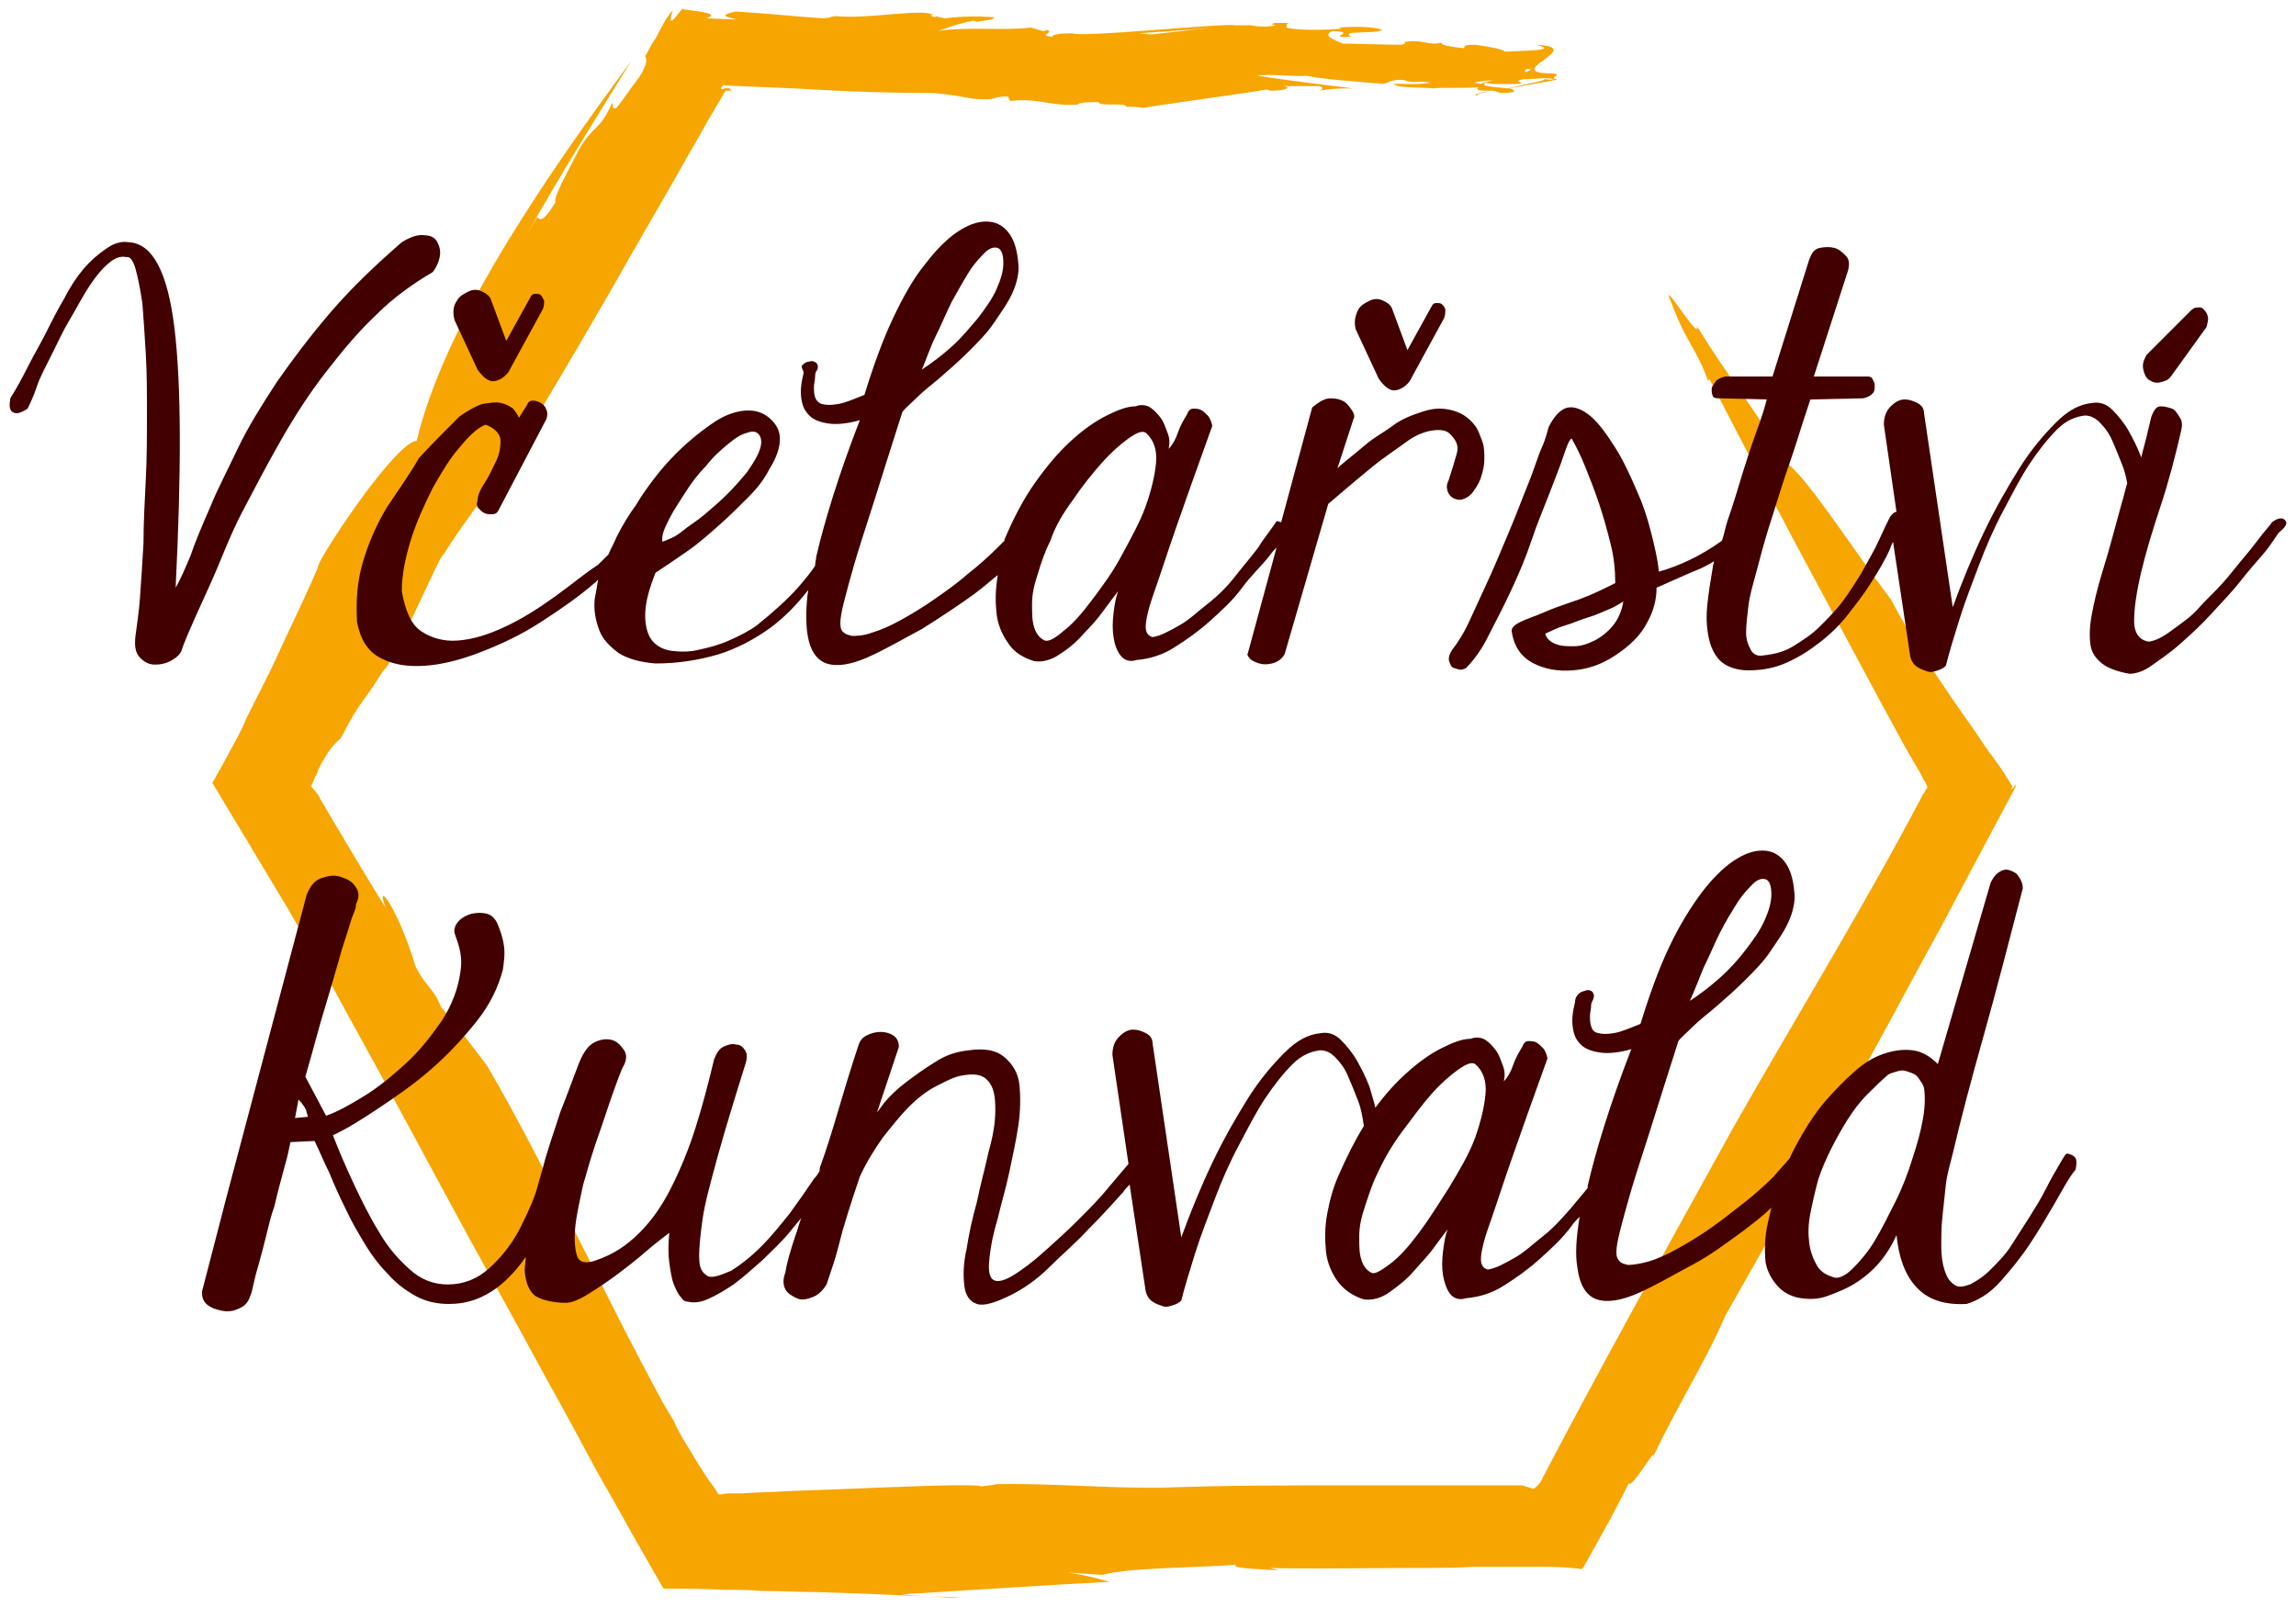 <?xml version="1.0" encoding="utf-8"?>
<!-- Generator: Adobe Illustrator 27.8.1, SVG Export Plug-In . SVG Version: 6.00 Build 0)  -->
<svg version="1.1" id="Logo" xmlns="http://www.w3.org/2000/svg" xmlns:xlink="http://www.w3.org/1999/xlink" x="0px" y="0px"
	 viewBox="0 0 200 140" style="enable-background:new 0 0 200 140;" xml:space="preserve">
<style type="text/css">
	.st0{fill:#F7A500;}
	.st1{fill:#420000;}
</style>
<g>
	<g>
		<path class="st0" d="M134.5,6.9h-0.1H134.5z"/>
		<path class="st0" d="M81.2,139.1c0.6,0,1.3,0.1,2.5,0.1C82.9,139.1,82,139.1,81.2,139.1z"/>
		<path class="st0" d="M175.5,68.3v0.2l-0.3,0.3c0-0.1,0.1-0.2,0.1-0.3c-0.5-0.8-1-1.6-1.6-2.4l-0.8-1.1l-0.6-0.9
			c-0.8-1.2-1.7-2.4-2.5-3.6c-1.7-2.5-3.4-5.1-5.1-8.3c-3.2-4.2-7.2-10.5-9-11.8c-3.1-5.2-4.8-7-7.9-12c0.4,1.6-3.4-4.7-2.2-2
			c1.4,3.7,2,3.6,3.2,6.8l0.1-0.2c3.3,6.4,6.6,12.7,10,19c1.7,3.2,3.4,6.3,5.1,9.5c0.9,1.6,1.7,3.2,2.6,4.7l0.7,1.2l0.3,0.6l0.1,0.1
			l0.2,0.5l-0.2,0.3l-0.1,0.2l-0.1,0.1l-0.2,0.4c-4.9,9.3-10.9,19.1-16.3,28.6c-5.7,10.3-11.9,21.5-16.6,30.5
			c-0.2,0.5-0.5,0.8-0.8,1c-0.4-0.1-0.7-0.2-1-0.3h-0.1h-0.1h-0.2c-0.3,0-0.6,0-0.9,0c-0.6,0-1.2,0-1.8,0c-1.2,0-2.5,0-3.8,0
			c-2.6,0-5.3,0-8,0c-5.4,0-11,0-16.3,0.2c0.2,0,0.4,0,0.5,0c-5.6,0.1-9.8-0.4-15.2-0.3c0,0.1-0.8,0.1-1.2,0.2
			c-0.3-0.2-4-0.1-8.9,0.1c-2.4,0.1-5.2,0.2-7.9,0.3c-1.4,0.1-2.7,0.1-4.1,0.2h-0.5h-0.2h-0.4c-0.3,0-0.6,0.1-0.9,0.1
			c-0.3-0.5-0.6-0.9-0.9-1.3c-0.6-0.9-1.1-1.7-1.5-2.4c-0.9-1.4-1.4-2.4-1.5-2.7c-0.3-0.5-0.6-1-0.9-1.5
			c-5.5-10.1-10.4-21-15.4-29.5c-1.3-1.7-2.8-3.7-4-5.1c-0.6-1.6-1.3-1.7-2.2-3.5c-1.6-5.3-3.6-7.7-2.6-5.1
			c-1.2-1.9-2.3-3.8-3.4-5.6c-0.5-0.9-1.1-1.8-1.6-2.7c-0.2-0.4-0.5-0.8-0.7-1.2c-0.1-0.2-0.2-0.4-0.3-0.5l-0.5-0.6l0.3-0.7l0.2-0.4
			l0.1-0.2v-0.1l0.1-0.2c0.7-1.4,1.3-2.1,1.9-2.6c1.8-3.5,1.5-2.4,3.7-5.9c0.9-0.6,4.6-9.4,5.3-10.3l-0.3,0.6
			c2.5-4.1,4.8-6.5,7.2-10.5c3.2-5.3,6.5-10.9,9.6-16.4c1.6-2.8,3.2-5.5,4.7-8.2c0.8-1.3,1.5-2.7,2.3-4c0.2-0.4,0.5-0.8,0.7-1.2
			l0.3-0.5c0.2,0,0.3,0,0.5,0c-0.1-0.3-0.3-0.2-0.6-0.2c-0.1,0.1-0.2,0.1-0.3,0L63,7.4c0.2,0.1,4.8,0.2,8,0.4
			c3.4,0.2,6.9,0.3,10.3,0.3c1.3,0.1,2.9,0.4,3.5,0.5c2.3,0.2,1.4-0.2,3-0.2L88,8.8c2.5-0.3,3.6,0.5,5.9,0.3c0.1-0.2,1-0.2,1.8-0.2
			c0,0.4,2.5,0,2.4,0.4c0.5,0,0.9,0,1.5,0.1c0.9-0.2,9.8-1.4,10.7-1.6l0.4,0.1c1.3,0,1.9-0.3,1.1-0.4h1.4h0.2h1.4
			c0.3,0,0.6,0.2,0.2,0.4c0.9-0.2,2-0.2,2.9-0.2c-2.6-0.3-5.7-0.7-8.4-1.1c1.1-0.2,3.1,0.1,4.3,0c1.4,0.3,4.3,0.5,6.6,0.7
			c0.5,0,0.8-0.5,2-0.3c0.6,0.3,1.3,0,2.2,0.2c-1.1,0.2-2.1,0.1-3.2,0.1c0.2,0.4,2.7,0.3,3.5,0.4c0.4-0.1,2.5,0,3.9-0.1
			c-0.4,0.3,0.3,0.3,1.1,0.3c-1.1,0.2-1.8,0.4-1.2,0.4c-0.1-0.1,0.4-0.2,1.2-0.4c0.3,0,0.5,0.1,0.8,0.2c0.9,0,1.5-0.1,1.1-0.2
			c0.1-0.1-0.1-0.2-0.4-0.2c2.2-0.4,4.7-0.8,4.2-0.8c-0.8-0.1,0.6-0.4-0.3-0.5c-4.9,0,3.2-2.3-1.5-2.5c2,0.5-0.7,0.5-2.7,0.6
			c-0.2-0.2-1.1-0.4-2.6-0.6c-1.3,0-0.8,0.2-1,0.3c-0.7-0.1-2.1-0.2-1.9-0.5c-1,0.3-1.6-0.2-2.8-0.1c-1.1,0.1,0.1,0.1-0.7,0.3
			c-1.6,0-3.8-0.1-5.1-0.1c-0.5-0.2-2-0.7-0.9-1.1c2.4,0.1-0.9,0.6,1.6,0.5c-1.1-0.6,2.2-0.2,2.7-0.6c-0.8-0.3-2.4-0.3-3.8-0.2
			l0.3,0.1c-1.2,0.1-3.6,0.2-4.9-0.1c0.3-0.2-0.3-0.4,0.6-0.4H111c-0.2,0.1-0.4,0.1,0.1,0.2c-0.8,0.2-1.6,0.1-2.2,0c0,0-0.6,0-1.3,0
			c0.2,0,0.2,0,0,0c-1-0.2-13.5,1.1-14.2,0.7c-0.9,0-1.9,0.1-1.7,0.3c-1.5-0.1,0.4-0.4-0.6-0.6c0,0,0.1,0.1-0.3,0.1l-1-0.3
			c-2.3,0.3-5.7-0.1-8.1,0.3c0.7-0.2,1.5-0.6,3.1-0.9l0.3,0.1c0.2-0.1,1.5-0.1,1.5-0.4c-1.5-0.1-2.7-0.1-4.3,0.1
			c-0.3-0.1-0.6-0.1-0.8-0.2v0.1C81,1.4,81,1.3,81.2,1.3h0.1c-0.9-0.6-5.8,0.4-8.5,0.1c-0.8,0.1-0.1,0.1-1.1,0.2
			c-2.8-0.2-4.6-0.4-7.6-0.6c-1.3,0.3-1.2,0.4,0.1,0.7l-2.7-0.1C62.8,1.2,61,1,59.4,0.8c-0.7,0.9-1.3,1.7-0.8,0.1
			c-0.3,0.3-0.7,0.9-1.1,1.7c-0.2,0.4-0.4,0.8-0.7,1.2c-0.2,0.4-0.5,0.9-0.6,1.1c0.1,0.2,0.3,0.5-0.5,1.8c-1.3,1.7-0.9,1.3-2,2.7
			C53.2,9.6,53.5,9,53.3,9c-1.1,2.5-1.6,1.8-2.9,4.1c-0.7,1.4-2.3,4.2-2,4.5c-1.1,1.8-1.4,1.6-1.6,1.3l-0.9,1.5
			c2.8-5,6-10.1,9.1-15.1c-7.7,10.4-16.3,23-18.7,33.1c-1.9,0.1-8.8,10.6-8.6,11c-1,2.4-2.2,4.8-3.3,7.2c-0.7,1.6-1.5,3.1-2.3,4.7
			l-0.6,1.2l-0.3,0.7l-0.5,1c-0.7,1.3-1.4,2.6-2.2,4c1.3,2.2,2.6,4.3,3.9,6.5c0.9,1.5,1.8,3,2.7,4.5c1.8,3.1,3.6,6.2,5.3,9.4
			c3.5,6.3,7,12.9,10.6,19.5c1.6,2.9,4,7.2,6.7,12.2c1.4,2.5,2.8,5.1,4.2,7.7c0.7,1.3,1.5,2.6,2.2,3.9c1.2,2.2,2.5,4.4,3.7,6.5
			c1.8,0,3.5,0,5.2,0.1c1.1,0,2.2,0,3.3,0.1c1.7,0,3.4,0.1,4.9,0.1c3.1,0.1,5.8,0.2,7.8,0.3c0.8,0,1.5,0.1,2.2,0.1
			c-0.7,0-1.3-0.1-2.7-0.2c6.5-0.4,12.5-0.8,18.2-1.1c-1-0.2-1.2-0.4-3.6-0.8l2.9,0.2c2.7-0.7,8.8-0.6,11.7-0.9
			c-0.6,0.3,1.7,0.4,3.7,0.5l-0.8-0.2c3.8,0.1,7.9,0,12,0c2,0,4,0,5.9-0.1c2.2,0,4.3,0,6.2,0c1.3,0,2.4,0.1,3.1,0.2
			c0-0.1,0.1-0.1,0.1-0.1l2.5-4.5l1.5-2.9c0.2,0.7,3.1-4.5,1.8-1.6c2-4.5,4.7-8.6,6.6-13c4.1-7.2,8.3-14.7,12.5-22.3
			c2.1-3.8,4.1-7.6,6.2-11.4c2.2-4.1,4.4-8.3,6.6-12.4L175.5,68.3z M133,6c0.5,0,0.4,0.1-0.1,0.3C132.8,6.2,132.8,6.1,133,6z
			 M132.5,7.3c0-0.2-0.4-0.2-0.2-0.3c0.1,0,0.3-0.1,0.5-0.1c1,0,2-0.2,2.5,0c-0.2,0.1-0.5,0-0.8,0c0.3,0.1-1.5,0.4-3.2,0.8
			c-0.9-0.1-2.7-0.2-1.8-0.5C129.8,7.4,131.6,7.3,132.5,7.3z M130.1,7c-0.5,0.1-0.9,0.2-1.1,0.3l-0.6-0.1C128.8,7.1,129.4,7,130.1,7
			z M105.6,2.4c-2.5,0.3-5.4,0.6-5.2,0.6c-0.5,0-0.9-0.1-1.2-0.1C100.8,2.8,103.7,2.6,105.6,2.4z"/>
	</g>
	<g>
		<path class="st1" d="M21.1,44.6c1.1-2.1,2.2-4.2,3.4-6.3c1.2-2.1,2.5-4.1,3.9-5.9c1.4-1.8,2.8-3.5,4.4-5c1.5-1.5,3.2-2.7,4.9-3.7
			c0.3-0.4,0.5-0.8,0.6-1.3s0-0.9-0.2-1.3c-0.2-0.4-0.6-0.6-1.1-0.6c-0.5-0.1-1.2,0.1-2,0.6c-2.3,2-4.4,4-6.2,6.1s-3.3,4.1-4.7,6.1
			c-1.3,2-2.5,3.9-3.4,5.8s-1.8,3.6-2.4,5.1c-0.7,1.6-1.3,3-1.7,4.2c-0.5,1.2-0.9,2.1-1.3,2.8c0.5-10.1,0.5-17.6-0.1-22.6
			c-0.6-4.9-1.9-7.4-4-7.5c-0.7-0.1-1.3,0.1-2,0.6c-0.6,0.4-1.3,1-1.9,1.7C6.7,24.1,6.1,25,5.6,26C5,27,4.5,28,4,29s-1.1,2-1.6,3
			s-1,1.9-1.5,2.7c-0.1,0.6-0.1,1,0.2,1.2c0.3,0.2,0.7,0.1,1.3-0.3c0.2-0.4,0.5-1,0.8-1.9s0.8-1.8,1.3-2.8s1-2.1,1.6-3.1
			s1.1-2,1.7-2.9s1.1-1.5,1.7-2c0.6-0.5,1.1-0.6,1.5-0.5c0.3-0.1,0.6,0.3,0.8,1s0.4,1.7,0.6,3c0.1,1.3,0.2,2.7,0.3,4.4
			s0.1,3.5,0.1,5.3s0,3.8-0.1,5.7c-0.1,1.9-0.2,3.8-0.2,5.5c-0.1,1.7-0.2,3.3-0.3,4.7s-0.3,2.6-0.4,3.4c-0.1,0.9,0,1.5,0.4,1.9
			s0.8,0.6,1.3,0.6s1-0.1,1.5-0.4s0.8-0.6,0.9-1.1c0.7-1.8,1.6-3.7,2.5-5.7S20,46.7,21.1,44.6z"/>
		<path class="st1" d="M41.6,32.2c0.5,0.7,1,1.1,1.5,1s0.9-0.4,1.2-0.8l3-5.5c0.1-0.3,0.1-0.5,0.1-0.7c-0.1-0.2-0.2-0.4-0.3-0.5
			c-0.1-0.1-0.3-0.1-0.5-0.1s-0.3,0.1-0.4,0.3l-2.1,3.8l-1.3-3.5c-0.1-0.4-0.4-0.6-0.8-0.8s-0.8-0.2-1.2,0s-0.8,0.4-1,0.8
			c-0.3,0.4-0.4,1-0.2,1.7L41.6,32.2z"/>
		<path class="st1" d="M33.7,44.2c-0.9,1.5-1.6,3.1-2.1,4.8c-0.5,1.7-0.6,3.4-0.5,5.2c0.3,1.5,0.9,2.5,2,3.1s2.4,0.8,3.9,0.7
			c1.5-0.1,3.1-0.5,4.9-1.2c1.8-0.7,3.5-1.5,5.2-2.6s3.3-2.2,4.8-3.5c0.1-0.1,0.1-0.1,0.2-0.2c-0.1,0.6-0.2,1.2-0.3,1.7
			c-0.1,1,0.1,1.9,0.4,2.7s0.9,1.4,1.7,2c0.8,0.5,1.9,0.8,3.2,0.9c2,0,3.8-0.3,5.5-0.8c1.6-0.5,3.1-1.3,4.5-2.3
			c1.2-0.9,2.3-2,3.3-3.3c-0.2,1.4-0.2,2.6-0.1,3.6c0.2,1.6,0.8,2.5,1.7,2.8s2.1,0.1,3.5-0.5c1.6-0.7,3.1-1.6,4.8-2.5
			c1.6-1,3.1-2,4.5-3c0.8-0.6,1.5-1.2,2.1-1.7v0.1c-0.2,1.2-0.2,2.2-0.1,3.2s0.5,1.9,1,2.6c0.5,0.8,1.3,1.3,2.3,1.6
			c0.7,0.1,1.5-0.1,2.2-0.6c0.8-0.5,1.5-1.1,2.1-1.8c0.7-0.7,1.3-1.4,1.8-2.1s0.9-1.2,1.2-1.6c-0.2,0.5-0.3,1.1-0.4,1.9
			s-0.1,1.5,0,2.1c0.1,0.7,0.3,1.2,0.6,1.6c0.3,0.4,0.8,0.6,1.4,0.4c1.1-0.1,2.2-0.4,3.3-1.1c1.1-0.7,2.1-1.4,3.1-2.3s2-1.8,2.8-2.9
			s1.7-1.9,2.4-2.8c0.2-0.3,0.4-0.5,0.6-0.7l-2.5,9.2c-0.1,0.1,0,0.3,0.2,0.5s0.5,0.3,0.8,0.4s0.7,0.1,1.1,0s0.8-0.3,1.1-0.8
			l3.8-13.1c1.4-1.2,2.7-2.3,3.8-3.2s2.2-1.6,3-2.2s1.6-0.9,2.3-1s1.2,0,1.5,0.3c0.5,0.5,0.8,1,0.6,1.7s-0.4,1.4-0.7,2.3
			c-0.2,0.4-0.2,0.7-0.1,1s0.3,0.5,0.5,0.6s0.5,0.2,0.8,0.1s0.5-0.2,0.8-0.5c0.3-0.4,0.6-0.8,0.8-1.4s0.3-1.1,0.3-1.6s0-1.1-0.2-1.6
			s-0.3-0.9-0.6-1.3c-0.6-0.8-1.3-1.2-2.2-1.4s-1.6-0.1-2.5,0.2s-1.7,0.6-2.5,1.2s-1.6,1-2.3,1.6s-1.2,1-1.7,1.4s-0.7,0.6-0.8,0.7
			l1.4-4.3c0.1-0.1,0.1-0.4-0.1-0.7s-0.4-0.6-0.7-0.8s-0.7-0.3-1.2-0.3s-1,0.3-1.6,0.8l-2.7,10c-0.1,0-0.2-0.1-0.4-0.1
			c-0.2,0.3-0.4,0.6-0.7,1s-0.6,0.8-0.9,1.3c-0.6,0.8-1.3,1.6-2,2.5s-1.5,1.7-2.4,2.4s-1.6,1.4-2.5,1.9s-1.6,0.9-2.3,1
			c-0.4-0.1-0.6-0.4-0.6-0.9s0.2-1.5,0.7-2.9s1.1-3.3,1.9-5.6s1.9-5.4,3.2-9c-0.1-0.4-0.2-0.7-0.4-0.9s-0.4-0.4-0.6-0.5
			s-0.5-0.1-0.7-0.1s-0.4,0.2-0.5,0.5c-0.3,0.5-0.6,1-0.8,1.6s-0.5,1.1-0.8,1.4c0.1-0.5,0.1-0.9-0.1-1.4s-0.3-0.9-0.6-1.3
			s-0.6-0.7-0.9-0.9s-0.8-0.3-1.3-0.1c-0.7,0-1.5,0.3-2.5,0.8s-2,1.2-3.1,2.2s-2.1,2.2-3.1,3.6s-1.9,3.1-2.7,5c0,0,0,0,0,0.1
			c-0.2,0.2-0.4,0.4-0.6,0.6c-0.8,0.8-1.7,1.6-2.6,2.3c-0.9,0.8-1.9,1.5-2.9,2.2s-2,1.3-2.9,1.8s-1.8,0.9-2.5,1.1
			c-0.8,0.3-1.4,0.3-1.8,0.3c-0.3-0.1-0.5-0.1-0.7-0.3c-0.2-0.1-0.3-0.4-0.3-0.8s0.1-1,0.3-1.8c0.2-0.8,0.5-1.9,0.9-3.3
			s1-3.2,1.7-5.4s1.5-4.8,2.5-7.9c0.2-0.3,0.7-0.7,1.3-1.3s1.3-1.1,2.1-1.8c0.8-0.7,1.6-1.4,2.4-2.2s1.6-1.6,2.2-2.5
			s1.2-1.7,1.6-2.6c0.4-0.9,0.6-1.8,0.5-2.6c-0.1-1.2-0.4-2.1-0.9-2.7s-1.1-0.9-1.9-0.9s-1.6,0.3-2.5,0.9c-0.9,0.6-1.9,1.6-2.8,2.8
			c-1,1.2-1.9,2.8-2.8,4.7s-1.7,4.1-2.5,6.7c-1,0.4-1.7,0.7-2.3,0.8c-0.6,0.1-1,0.1-1.4,0c-0.3-0.1-0.5-0.3-0.6-0.6
			c-0.1-0.3-0.1-0.6-0.1-0.9c0-0.3,0.1-0.6,0.1-0.9s0.1-0.5,0.2-0.6c0.1-0.3,0-0.5-0.1-0.6c-0.2-0.1-0.3-0.2-0.6-0.1
			c-0.2,0-0.4,0.1-0.6,0.3s0.1,0.4,0.1,0.7c-0.2,0.8-0.3,1.5-0.2,2.2s0.3,1.1,0.7,1.5s1,0.6,1.7,0.7s1.7,0,2.7-0.3
			c-1.9,4.9-3.1,8.9-3.8,11.9c0,0.2-0.1,0.5-0.1,0.8c-0.4,0.6-0.9,1.2-1.5,1.9c-0.9,1-2.1,2.1-3.6,3.3c-0.7,0.5-1.5,0.9-2.4,1.3
			s-1.7,0.6-2.6,0.8c-0.8,0.2-1.6,0.2-2.4,0.1c-0.7-0.1-1.3-0.4-1.7-0.9s-0.6-1.3-0.6-2.2c0-1,0.3-2.2,0.9-3.7
			c0.9-0.6,1.8-1.2,2.8-1.9s1.9-1.5,2.8-2.3s1.7-1.6,2.5-2.4s1.4-1.6,1.8-2.4c0.5-0.8,0.8-1.5,0.9-2.2s0-1.3-0.5-1.9s-1.1-0.9-1.7-1
			c-0.7-0.1-1.4,0-2.2,0.3c-0.8,0.3-1.5,0.8-2.3,1.4s-1.6,1.3-2.3,2c-0.7,0.7-1.4,1.5-2,2.3s-1.1,1.5-1.5,2.2
			c-0.6,0.8-1.2,1.8-1.7,2.8c-0.2,0.5-0.5,1-0.7,1.5c-0.3,0.3-0.6,0.6-0.9,0.9C51,49.9,49.7,51,48.3,52c-1.4,1-2.8,1.9-4.3,2.6
			s-2.8,1.1-4.1,1.2c-1.2,0.1-2.3-0.2-3.2-0.8c-0.9-0.6-1.4-1.8-1.7-3.5c0-1.4,0.3-2.9,0.8-4.5s1.2-3.1,1.9-4.5
			c0.8-1.4,1.5-2.6,2.4-3.6c0.8-1,1.6-1.7,2.2-1.9c0.8,0.3,1.3,0.8,1.3,1.4s-0.1,1.2-0.4,1.8s-0.6,1.3-1,1.9s-0.6,1.1-0.6,1.5
			c-0.1,0.3-0.1,0.5,0.1,0.7s0.3,0.3,0.5,0.4s0.4,0.1,0.7,0.1c0.2,0,0.4-0.1,0.5-0.3l4.2-8c0.1-0.3,0.1-0.6,0-0.8
			c-0.1-0.3-0.3-0.5-0.5-0.6s-0.4-0.2-0.7-0.2c-0.2,0-0.4,0.1-0.5,0.4l-0.7,1.1c-0.1-0.3-0.3-0.5-0.5-0.8c-0.3-0.2-0.6-0.4-1.1-0.5
			c-0.4-0.1-1,0-1.6,0.1c-0.6,0.2-1.3,0.6-2,1.1c-1.1,1.1-2.3,2.3-3.5,3.6C35.7,41.3,34.7,42.7,33.7,44.2z M93.5,43.5
			c0.8-1.2,1.7-2.3,2.5-3.2s1.6-1.6,2.3-2.1s1.2-0.7,1.5-0.5c0.7,0.6,1,1.5,0.9,2.6s-0.4,2.4-0.9,3.8s-1.3,2.8-2.1,4.3
			s-1.7,2.7-2.6,3.9s-1.7,2.1-2.5,2.7c-0.8,0.7-1.3,0.9-1.6,0.8c-0.4-0.2-0.7-0.5-0.9-1.1c-0.2-0.6-0.2-1.2-0.2-2.1s0.2-1.7,0.5-2.6
			c0.3-1,0.6-1.9,1.1-2.9C91.9,45.9,92.6,44.7,93.5,43.5z M81.5,29.3c0.5-1,0.9-2,1.4-3c0.5-0.9,1-1.8,1.5-2.6s1-1.3,1.4-1.7
			s0.8-0.5,1.1-0.4s0.5,0.5,0.5,1.3c0,0.7-0.2,1.4-0.6,2.3s-1,1.7-1.6,2.5c-0.7,0.8-1.4,1.7-2.3,2.5s-1.7,1.4-2.6,2
			C80.7,31.3,81,30.3,81.5,29.3z M58.3,45.2c0.4-0.8,0.9-1.5,1.4-2.3s1.1-1.6,1.8-2.3c0.6-0.8,1.3-1.4,1.9-1.9s1.2-0.9,1.7-1
			c0.5-0.2,0.9-0.1,1.1,0.3s0.1,0.9-0.1,1.4s-0.6,1.1-1,1.7c-0.5,0.6-1,1.2-1.7,1.9s-1.3,1.2-2,1.8s-1.4,1-2,1.5s-1.2,0.7-1.7,0.9
			C57.6,46.6,57.9,46,58.3,45.2z"/>
		<path class="st1" d="M120.1,33c0.5,0.7,1,1.1,1.5,1s0.9-0.4,1.2-0.8l3-5.5c0.1-0.3,0.1-0.5,0.1-0.7s-0.2-0.4-0.3-0.5
			s-0.3-0.1-0.5-0.1s-0.3,0.1-0.4,0.3l-2.1,3.8l-1.3-3.5c-0.1-0.4-0.4-0.6-0.8-0.8s-0.8-0.2-1.2,0s-0.8,0.4-1,0.8s-0.4,1-0.2,1.7
			L120.1,33z"/>
		<path class="st1" d="M187.2,33.1c0.3,0.2,0.6,0.3,1,0.2s0.7-0.2,0.9-0.5l3.1-4.3c0.1-0.4,0.2-0.7,0.1-1s-0.2-0.4-0.4-0.6
			s-0.4-0.1-0.6-0.1s-0.4,0.2-0.5,0.3l-3.8,3.8c-0.3,0.5-0.4,0.9-0.3,1.3S186.9,32.9,187.2,33.1z"/>
		<path class="st1" d="M198.9,45.2c-0.3-0.1-0.6,0-1,0.3c-0.1,0.2-0.4,0.5-0.8,1s-0.9,1.2-1.5,1.9s-1.2,1.5-1.9,2.3
			s-1.5,1.5-2.2,2.3s-1.5,1.3-2.3,1.9s-1.4,0.9-2,1c-0.8-0.1-1.3-0.7-1.3-1.8s0.2-2.5,0.6-4.2s1-3.7,1.7-5.8s1.3-4.4,1.8-6.6
			c0.1-0.4,0.1-0.8-0.1-1.1s-0.4-0.7-0.7-0.8s-0.6-0.2-1-0.2s-0.6,0.4-0.8,0.9c-0.3,1.3-0.6,2.5-0.9,3.6c0,0,0,0,0-0.1
			c-0.3-0.8-0.7-1.6-1.1-2.3s-0.9-1.3-1.4-1.8s-1.1-0.7-1.7-0.6c-1.1,0.1-2.1,0.6-3.2,1.7s-2.2,2.4-3.2,4s-2.1,3.5-3.1,5.6
			s-1.9,4.3-2.7,6.5L167.6,36c0-0.4-0.2-0.7-0.6-0.9s-0.7-0.3-1.1-0.3s-0.8,0.2-1.2,0.6s-0.6,0.9-0.6,1.6l1.1,7.6c0,0,0,0-0.1,0
			c-0.2,0.1-0.4,0.3-0.5,0.5c-0.2,0.4-0.5,1-0.9,1.9s-1,1.9-1.6,3c-0.5,0.8-1,1.6-1.6,2.4s-1.3,1.5-2,2.2s-1.5,1.2-2.3,1.7
			s-1.7,0.7-2.6,0.8c-0.5,0.1-0.9-0.1-1.1-0.5s-0.4-0.8-0.4-1.5s0.1-1.4,0.2-2.3s0.4-1.9,0.7-3s0.6-2.3,1-3.6s0.8-2.5,1.2-3.8
			s0.9-2.6,1.3-3.9s0.8-2.5,1.2-3.7l4.6-0.1c0.4-0.1,0.6-0.2,0.8-0.4s0.2-0.4,0.2-0.7s-0.1-0.4-0.2-0.6s-0.3-0.2-0.5-0.2H158l3-9.3
			c0.1-0.5,0.1-0.9-0.2-1.2s-0.6-0.6-1-0.7s-0.8-0.1-1.3,0s-0.7,0.5-0.9,1l-3.2,10.2h-4.1c-0.4,0.1-0.7,0.2-0.9,0.5
			s-0.3,0.4-0.3,0.6s0,0.4,0.1,0.6s0.3,0.2,0.6,0.2l4.1,0.1c-0.2,0.8-0.5,1.7-0.9,2.8s-0.8,2.3-1.2,3.6s-0.8,2.7-1.3,4.1
			c-0.2,0.6-0.3,1.2-0.5,1.8c-1.8,1.3-3.7,2.2-5.5,2.7c-0.1-1.1-0.4-2.3-0.7-3.5s-0.7-2.4-1.2-3.5c-0.6-1.4-1.2-2.7-1.9-3.8
			s-1.4-2.1-2.1-2.7s-1.4-0.9-2-0.8s-1.2,0.7-1.7,1.7c-0.1,0.3-0.2,0.9-0.6,1.8s-0.7,2-1.2,3.2s-1,2.6-1.6,4s-1.2,2.9-1.8,4.2
			s-1.2,2.6-1.7,3.7s-1.1,2-1.5,2.5c-0.2,0.3-0.3,0.6-0.3,0.8s0.1,0.4,0.2,0.6s0.3,0.2,0.6,0.3s0.5,0,0.7-0.1
			c0.6-0.6,1.3-1.5,1.9-2.7s1.3-2.5,2-4s1.3-2.9,1.8-4.4s1.1-2.9,1.6-4.2s0.9-2.3,1.2-3.2s0.5-1.4,0.7-1.5c0.4,0.7,0.8,1.5,1.2,2.5
			s0.8,2,1.2,3.2s0.7,2.3,1,3.5s0.4,2.3,0.4,3.4c-1,0.5-2,1-3.1,1.4s-2.1,0.7-3,1.1s-1.6,0.6-2.2,0.9s-0.8,0.6-0.7,0.9
			c0.2,1.3,0.9,2.2,1.9,2.7s2.1,0.7,3.4,0.6s2.5-0.5,3.7-1.3s2.2-1.7,2.8-2.9c0.5-0.9,0.8-1.9,0.8-3c1.6-0.7,2.9-1.3,3.9-1.7
			c0.4-0.2,0.8-0.4,1.1-0.6c0,0.2-0.1,0.3-0.1,0.5c-0.2,1.2-0.4,2.4-0.5,3.5s0,2.1,0.2,2.9s0.6,1.5,1.1,1.9s1.3,0.7,2.3,0.7
			c1.2,0,2.3-0.2,3.4-0.7s2-1.1,2.9-1.8s1.7-1.5,2.4-2.4s1.4-1.8,1.9-2.6c0.7-1.1,1.3-2.1,1.7-3c0.1-0.3,0.2-0.5,0.3-0.7l1.5,10
			c0.1,0.4,0.3,0.7,0.6,0.9s0.6,0.3,0.9,0.4s0.6,0,0.9-0.1s0.5-0.2,0.7-0.4c0.3-1.2,0.7-2.5,1.2-4.1s1.1-3.1,1.7-4.7
			s1.3-3.2,2.1-4.7s1.5-2.9,2.3-4.1s1.6-2.2,2.4-3s1.6-1.1,2.4-1.2c0.5,0,0.9,0.2,1.3,0.6s0.8,0.9,1.1,1.6s0.6,1.4,0.9,2.2
			c0.2,0.5,0.3,1,0.4,1.5c-0.2,0.6-0.3,1.2-0.5,1.8c-0.6,2.2-1.1,4.1-1.6,5.7s-0.8,2.9-1,4s-0.2,1.9-0.1,2.6s0.5,1.2,1,1.6
			s1.3,0.7,2.4,0.9c0.5,0,1.2-0.2,1.9-0.7s1.6-1.1,2.5-1.9s1.8-1.6,2.7-2.6s1.8-1.9,2.5-2.8s1.5-1.8,2.1-2.5s1-1.4,1.3-1.8
			C199.4,45.7,199.2,45.4,198.9,45.2z M140.5,54.5c-0.4,0.5-1,1-1.6,1.3s-1.2,0.5-1.8,0.5s-1.1,0-1.6-0.2s-0.8-0.5-0.9-0.9
			c0.5-0.2,1-0.5,1.7-0.7s1.3-0.5,2-0.7s1.3-0.5,1.8-0.7s1-0.5,1.3-0.7C141.3,53.1,141,53.9,140.5,54.5z"/>
		<path class="st1" d="M180,100.5c-0.2,0.2-0.4,0.6-0.7,1.1s-0.7,1.2-1.1,2s-0.9,1.6-1.4,2.4s-1.1,1.7-1.6,2.5s-1.2,1.5-1.8,2.1
			s-1.2,1-1.8,1.3c-0.6,0.2-1,0.3-1.4,0s-0.6-0.6-0.8-1.2s-0.3-1.3-0.3-2.1s0-1.7,0.1-2.6s0.2-1.9,0.3-2.8s0.4-1.9,0.6-2.7
			c0.7-3,1.6-6.4,2.7-10.3c1.1-3.9,2.2-8.2,3.4-12.8c0-0.5-0.2-0.8-0.4-1.1c-0.2-0.3-0.5-0.4-0.8-0.5c-0.3-0.1-0.6,0-0.9,0.2
			s-0.5,0.5-0.7,0.9l-4.6,15.8c-0.7-0.7-1.4-1.1-2.2-1.2c-0.8-0.1-1.6,0-2.5,0.3s-1.7,0.8-2.5,1.5s-1.6,1.5-2.4,2.4
			c-0.8,0.9-1.5,1.9-2.2,3.1c-0.4,0.7-0.8,1.4-1.1,2.1c-0.4,0.5-0.9,1-1.4,1.6c-0.8,0.8-1.7,1.6-2.6,2.3s-1.9,1.5-2.9,2.2
			s-2,1.3-2.9,1.8s-1.8,0.9-2.5,1.1s-1.4,0.3-1.8,0.3c-0.3-0.1-0.5-0.1-0.7-0.3s-0.3-0.4-0.3-0.8s0.1-1,0.3-1.8s0.5-1.9,0.9-3.3
			c0.4-1.4,1-3.2,1.7-5.4s1.5-4.8,2.5-7.9c0.2-0.3,0.7-0.7,1.3-1.3s1.3-1.1,2.1-1.8c0.8-0.7,1.6-1.4,2.4-2.2
			c0.8-0.8,1.6-1.6,2.2-2.5c0.6-0.9,1.2-1.7,1.6-2.6c0.4-0.9,0.6-1.8,0.5-2.6c-0.1-1.2-0.4-2.1-0.9-2.7c-0.5-0.6-1.1-0.9-1.9-0.9
			s-1.6,0.3-2.5,0.9c-0.9,0.6-1.9,1.6-2.8,2.8c-0.9,1.2-1.9,2.8-2.8,4.7s-1.7,4.1-2.5,6.7c-1,0.4-1.7,0.7-2.3,0.8s-1,0.1-1.4,0
			c-0.4-0.1-0.5-0.3-0.6-0.6c-0.1-0.3-0.1-0.6-0.1-0.9s0.1-0.6,0.1-0.9s0.2-0.5,0.2-0.6c0.1-0.3,0-0.5-0.1-0.6
			c-0.1-0.1-0.3-0.2-0.6-0.1c-0.3,0.1-0.4,0.1-0.6,0.3c-0.2,0.2-0.3,0.4-0.3,0.7c-0.2,0.8-0.3,1.5-0.2,2.2s0.3,1.1,0.7,1.5
			c0.4,0.4,1,0.6,1.7,0.7c0.7,0.1,1.7,0,2.7-0.3c-1.9,4.9-3.1,8.9-3.8,11.9c0,0.1,0,0.1,0,0.2c-0.5,0.6-1,1.2-1.5,1.8
			c-0.8,0.9-1.5,1.7-2.4,2.4s-1.6,1.4-2.5,1.9s-1.6,0.9-2.3,1c-0.4-0.1-0.6-0.4-0.6-0.9s0.2-1.5,0.7-2.9s1.1-3.3,1.9-5.6
			s1.9-5.4,3.2-9c-0.1-0.4-0.2-0.7-0.4-0.9c-0.2-0.2-0.4-0.4-0.6-0.5c-0.2-0.1-0.5-0.1-0.7-0.1s-0.4,0.2-0.5,0.5
			c-0.3,0.5-0.6,1-0.8,1.6c-0.2,0.6-0.5,1.1-0.8,1.4c0.1-0.5,0.1-0.9-0.1-1.4s-0.3-0.9-0.6-1.3c-0.3-0.4-0.6-0.7-0.9-0.9
			c-0.3-0.2-0.8-0.3-1.3-0.1c-0.7,0-1.5,0.3-2.5,0.8s-2,1.2-3.1,2.2c-0.9,0.8-1.8,1.8-2.7,3c-0.1-0.5-0.3-1.1-0.5-1.8
			c-0.3-0.8-0.7-1.6-1.1-2.3c-0.4-0.7-0.9-1.3-1.4-1.8s-1.1-0.7-1.7-0.6c-1.1,0.1-2.1,0.6-3.2,1.7c-1.1,1.1-2.2,2.4-3.2,4
			c-1,1.6-2.1,3.5-3.1,5.6s-1.9,4.3-2.7,6.5l-2.5-16.9c0-0.4-0.2-0.7-0.6-0.9c-0.4-0.2-0.7-0.3-1.1-0.3s-0.8,0.2-1.2,0.6
			c-0.4,0.4-0.6,0.9-0.6,1.6l1.4,9.5c-0.5,0.6-1.1,1.3-1.7,2c-0.8,1-1.7,1.9-2.7,2.9S92,108.1,91,109s-1.9,1.6-2.9,2.2
			c-0.9,0.5-1.4,0.5-1.7,0.2c-0.3-0.4-0.3-1-0.2-1.9c0.1-0.9,0.3-2,0.7-3.3c0.3-1.3,0.7-2.6,1-4s0.6-2.8,0.8-4.1s0.2-2.6,0.1-3.6
			s-0.6-1.8-1.3-2.4c-0.7-0.6-1.7-0.8-3.1-0.6c-1,0.1-2,0.4-2.9,1c-1,0.6-1.8,1.2-2.6,1.8s-1.4,1.2-1.9,1.8
			c-0.3,0.4-0.5,0.7-0.6,0.8l1.9-5.7c0-0.5-0.2-0.8-0.5-1s-0.7-0.3-1.1-0.3s-0.8,0.1-1.2,0.3c-0.4,0.2-0.6,0.5-0.7,0.8
			c-0.7,2.1-1.3,4.1-1.8,5.8c-0.5,1.7-1,3.3-1.5,4.7c-0.1,0.2-0.1,0.3-0.1,0.5c-0.1,0.2-0.3,0.5-0.5,0.7c-0.6,0.9-1.3,1.9-2.1,3
			c-0.8,1-1.6,2-2.5,2.9s-1.8,1.6-2.6,2.1c-0.5,0.2-0.9,0.4-1.4,0.5s-0.7,0-1-0.3s-0.4-0.8-0.4-1.5s0.1-1.8,0.3-3.2s0.7-3.2,1.3-5.4
			c0.6-2.2,1.4-4.8,2.4-8c0.2-0.6,0.2-1,0-1.3S64.5,91,64.1,91c-0.3-0.1-0.7,0-1.1,0.2s-0.6,0.6-0.8,1.1c-0.5,2.1-1,4-1.6,5.9
			s-1.3,3.6-2.1,5.2c-0.8,1.6-1.7,2.9-2.8,4s-2.3,1.9-3.8,2.4c-0.8,0.3-1.4,0.2-1.6-0.3s-0.3-1.4-0.2-2.5c0.1-1.1,0.4-2.4,0.7-3.8
			c0.4-1.4,0.8-2.8,1.3-4.2s0.9-2.7,1.3-3.8c0.4-1.1,0.7-2,1-2.5c0.2-0.5,0.2-0.9-0.1-1.3c-0.3-0.4-0.6-0.7-1-0.8s-0.9-0.1-1.5,0.2
			c-0.6,0.3-1,0.9-1.4,1.9c-0.5,1.3-1,2.7-1.6,4.2c-0.5,1.6-1.1,3.2-1.5,4.8c-0.2,0.7-0.4,1.4-0.6,2.1c0,0.1-0.1,0.2-0.1,0.3
			c-0.4,1.1-0.9,2.1-1.4,3.1c-0.7,1.3-1.6,2.4-2.6,3.3c-1,0.9-2.2,1.4-3.6,1.4c-1.2,0-2.3-0.4-3.3-1.3s-1.9-1.9-2.7-3.3
			c-0.8-1.3-1.5-2.7-2.2-4.2s-1.3-2.9-1.8-4.2c1.1-0.5,2.4-1.3,3.9-2.3c1.5-1,3.1-2.1,4.6-3.4s2.8-2.7,4-4.2s1.9-3,2.3-4.5
			c0.1-0.7,0.2-1.4,0.1-2.1s-0.3-1.3-0.6-2c-0.2-0.4-0.5-0.7-0.9-0.8s-0.8-0.1-1.3,0c-0.4,0.1-0.8,0.3-1.1,0.6
			c-0.3,0.3-0.5,0.7-0.4,1.1c0.2,0.6,0.4,1.1,0.5,1.7c0.1,0.6,0.1,1.1,0,1.7c-0.2,1.4-0.7,2.8-1.6,4.2c-0.9,1.3-1.9,2.6-3.1,3.7
			c-1.2,1.1-2.4,2.1-3.7,2.9c-1.3,0.8-2.4,1.4-3.3,1.7l-1.8-3.4c0.7-2.4,1.2-4.4,1.7-6c0.5-1.7,0.9-3,1.2-4.1c0.3-1.1,0.6-2,0.8-2.6
			c0.2-0.6,0.3-1.1,0.5-1.5c0.1-0.3,0.2-0.5,0.2-0.6c0-0.1,0-0.2,0-0.2c0.3-0.6,0.3-1.1,0-1.5c-0.3-0.5-0.7-0.7-1.3-0.9
			c-0.6-0.2-1.1-0.1-1.7,0.1c-0.6,0.2-1,0.7-1.3,1.5l-7,26.4l-2.1,8.1v0.2c0,0.4,0.2,0.8,0.5,1c0.4,0.3,0.8,0.4,1.3,0.5s1,0,1.4-0.2
			c0.5-0.2,0.8-0.5,1-1.1c0.1-0.2,0.2-0.6,0.3-1.1s0.3-1.2,0.5-1.9s0.4-1.5,0.6-2.3c0.2-0.8,0.4-1.7,0.7-2.5
			c0.3-1.3,0.6-2.4,0.9-3.5c0.3-1,0.4-1.7,0.5-2.1l2.1-0.1c0.4,0.8,0.8,1.8,1.3,2.8c0.4,1,0.9,2.1,1.4,3.1c0.5,1.1,1.1,2.1,1.7,3.1
			c0.6,1,1.3,1.9,2,2.6c0.7,0.8,1.5,1.4,2.4,1.9s1.9,0.7,2.9,0.7c1.6,0,3-0.5,4.3-1.5c0.9-0.7,1.7-1.6,2.4-2.6
			c0,0.4-0.1,0.8-0.1,1.2c0.1,1.2,0.5,2,1.1,2.3s1.5,0.5,2.5,0.5c0.5,0,1.2-0.3,2-0.8s1.7-1.1,2.5-1.7s1.7-1.3,2.5-2s1.5-1.2,2-1.6
			c-0.1,1-0.1,1.9,0,2.6s0.2,1.4,0.4,1.9c0.2,0.5,0.4,0.9,0.6,1.1c0.2,0.3,0.4,0.4,0.6,0.4c0.5,0.1,1,0.1,1.7-0.2s1.4-0.7,2.3-1.3
			c0.8-0.6,1.6-1.3,2.5-2.1c0.8-0.8,1.7-1.6,2.5-2.6c0.3-0.4,0.6-0.7,0.9-1.1c-0.2,0.5-0.3,1-0.5,1.5c-0.5,1.5-0.8,2.6-0.9,3.3
			c-0.2,0.5-0.2,1,0,1.4s0.6,0.6,1,0.8s0.9,0.1,1.4-0.1s0.9-0.6,1.2-1.1c0.1-0.3,0.3-0.9,0.6-1.8c0.3-0.9,0.5-1.8,0.8-2.9
			c0.3-1,0.6-2,0.9-2.9s0.5-1.5,0.6-1.8c0.6-1.3,1.3-2.4,2-3.4c0.8-1,1.5-1.9,2.3-2.7s1.6-1.4,2.4-1.8c0.8-0.4,1.5-0.8,2.2-0.9
			c1.1-0.2,1.8-0.1,2.3,0.5c0.5,0.6,0.6,1.4,0.6,2.5c0,1.1-0.2,2.3-0.6,3.7c-0.3,1.4-0.7,2.8-1,4.3c-0.4,1.4-0.7,2.8-0.9,4.1
			c-0.3,1.3-0.3,2.3-0.2,3.2s0.5,1.4,1.1,1.6c0.6,0.2,1.6-0.1,3-0.8c1-0.5,2.2-1.3,3.3-2.4s2.3-2.1,3.4-3.3c1.1-1.1,2.1-2.2,3-3.2
			c0.2-0.3,0.4-0.5,0.6-0.7l1.4,9.3c0.1,0.4,0.3,0.7,0.6,0.9s0.6,0.3,0.9,0.4s0.6,0,0.9-0.1s0.5-0.2,0.7-0.4
			c0.3-1.2,0.7-2.5,1.2-4.1s1.1-3.1,1.7-4.7s1.3-3.2,2.1-4.7s1.5-2.9,2.3-4.1s1.6-2.2,2.4-3s1.6-1.1,2.4-1.2c0.5,0,0.9,0.2,1.3,0.6
			c0.4,0.4,0.8,0.9,1.1,1.6s0.6,1.4,0.9,2.2c0.3,0.8,0.4,1.5,0.5,2.2l0,0c-0.8,1.3-1.5,2.7-2.2,4.3c-0.5,1.1-0.8,2.3-1,3.4
			s-0.2,2.2-0.1,3.2s0.5,1.9,1,2.6s1.3,1.3,2.3,1.6c0.7,0.1,1.5-0.1,2.2-0.6s1.5-1.1,2.1-1.8s1.3-1.4,1.8-2.1s0.9-1.2,1.2-1.6
			c-0.2,0.5-0.3,1.1-0.4,1.9s-0.1,1.5,0,2.1s0.3,1.2,0.6,1.6s0.8,0.6,1.4,0.4c1.1-0.1,2.2-0.4,3.3-1.1s2.1-1.4,3.1-2.3
			s2-1.8,2.8-2.9c0.2-0.3,0.4-0.5,0.7-0.8c-0.3,1.8-0.4,3.3-0.2,4.4c0.2,1.6,0.8,2.5,1.7,2.8s2.1,0.1,3.5-0.5
			c1.6-0.7,3.1-1.6,4.8-2.5s3.1-2,4.5-3c0.9-0.7,1.7-1.3,2.4-2c-0.1,0.4-0.2,0.9-0.3,1.3c-0.3,1.3-0.3,2.5-0.2,3.5
			c0.2,1,0.7,1.7,1.2,2.2s1.2,0.8,1.9,0.9s1.5,0.1,2.3-0.2s1.6-0.6,2.4-1.1s1.5-1.1,2.1-1.8s1.1-1.5,1.5-2.4
			c0.2,1.9,0.7,3.4,1.7,4.5s2.4,1.6,4.4,1.5c1-0.3,2-0.9,2.9-1.9s1.8-2.1,2.6-3.3s1.5-2.4,2.2-3.6s1.2-2.2,1.8-2.9
			c0.1-0.5,0.1-0.8,0-1S180.3,100.5,180,100.5z M148.4,84.3c0.5-1,0.9-2,1.4-3s1-1.8,1.5-2.6c0.5-0.8,1-1.3,1.4-1.7s0.8-0.5,1.1-0.4
			c0.3,0.1,0.5,0.5,0.5,1.3c0,0.7-0.2,1.4-0.6,2.3c-0.4,0.9-1,1.7-1.6,2.5s-1.4,1.7-2.3,2.5s-1.7,1.4-2.6,2
			C147.6,86.3,148,85.3,148.4,84.3z M25.7,97.4l0.3-1.6c0,0,0.1,0.1,0.2,0.2c0.1,0.1,0.2,0.3,0.3,0.4c0.1,0.2,0.2,0.3,0.2,0.5
			c0.1,0.2,0.1,0.3,0.1,0.4L25.7,97.4L25.7,97.4z M126.2,103.5c-0.9,1.4-1.7,2.7-2.6,3.9s-1.7,2.1-2.5,2.7s-1.3,0.9-1.6,0.8
			c-0.4-0.2-0.7-0.5-0.9-1.1s-0.2-1.2-0.2-2.1s0.2-1.7,0.5-2.6s0.6-1.9,1.1-2.9c0.6-1.3,1.3-2.5,2.2-3.7s1.7-2.3,2.5-3.2
			s1.6-1.6,2.3-2.1s1.2-0.7,1.5-0.5c0.7,0.6,1,1.5,0.9,2.6c-0.1,1.1-0.4,2.4-0.9,3.8C128,100.5,127.1,102,126.2,103.5z M167.5,97.5
			c-0.2,1.1-0.5,2.2-0.9,3.4c-0.4,1.3-0.9,2.6-1.5,3.8s-1.2,2.4-1.8,3.4s-1.3,1.8-1.9,2.4s-1.2,0.9-1.6,0.8c-0.7-0.2-1.2-0.5-1.5-1
			s-0.6-1.2-0.7-2s-0.1-1.6,0.1-2.6s0.4-1.9,0.7-3c0.3-0.9,0.7-1.8,1.1-2.6s0.9-1.7,1.4-2.5s1.1-1.6,1.7-2.2
			c0.6-0.6,1.3-1.3,1.9-1.8c0.2-0.1,0.5-0.2,0.9-0.3s0.6,0,0.9,0.1c0.3,0.1,0.6,0.2,0.8,0.5s0.4,0.5,0.5,0.9
			C167.7,95.4,167.7,96.4,167.5,97.5z"/>
	</g>
</g>
</svg>
